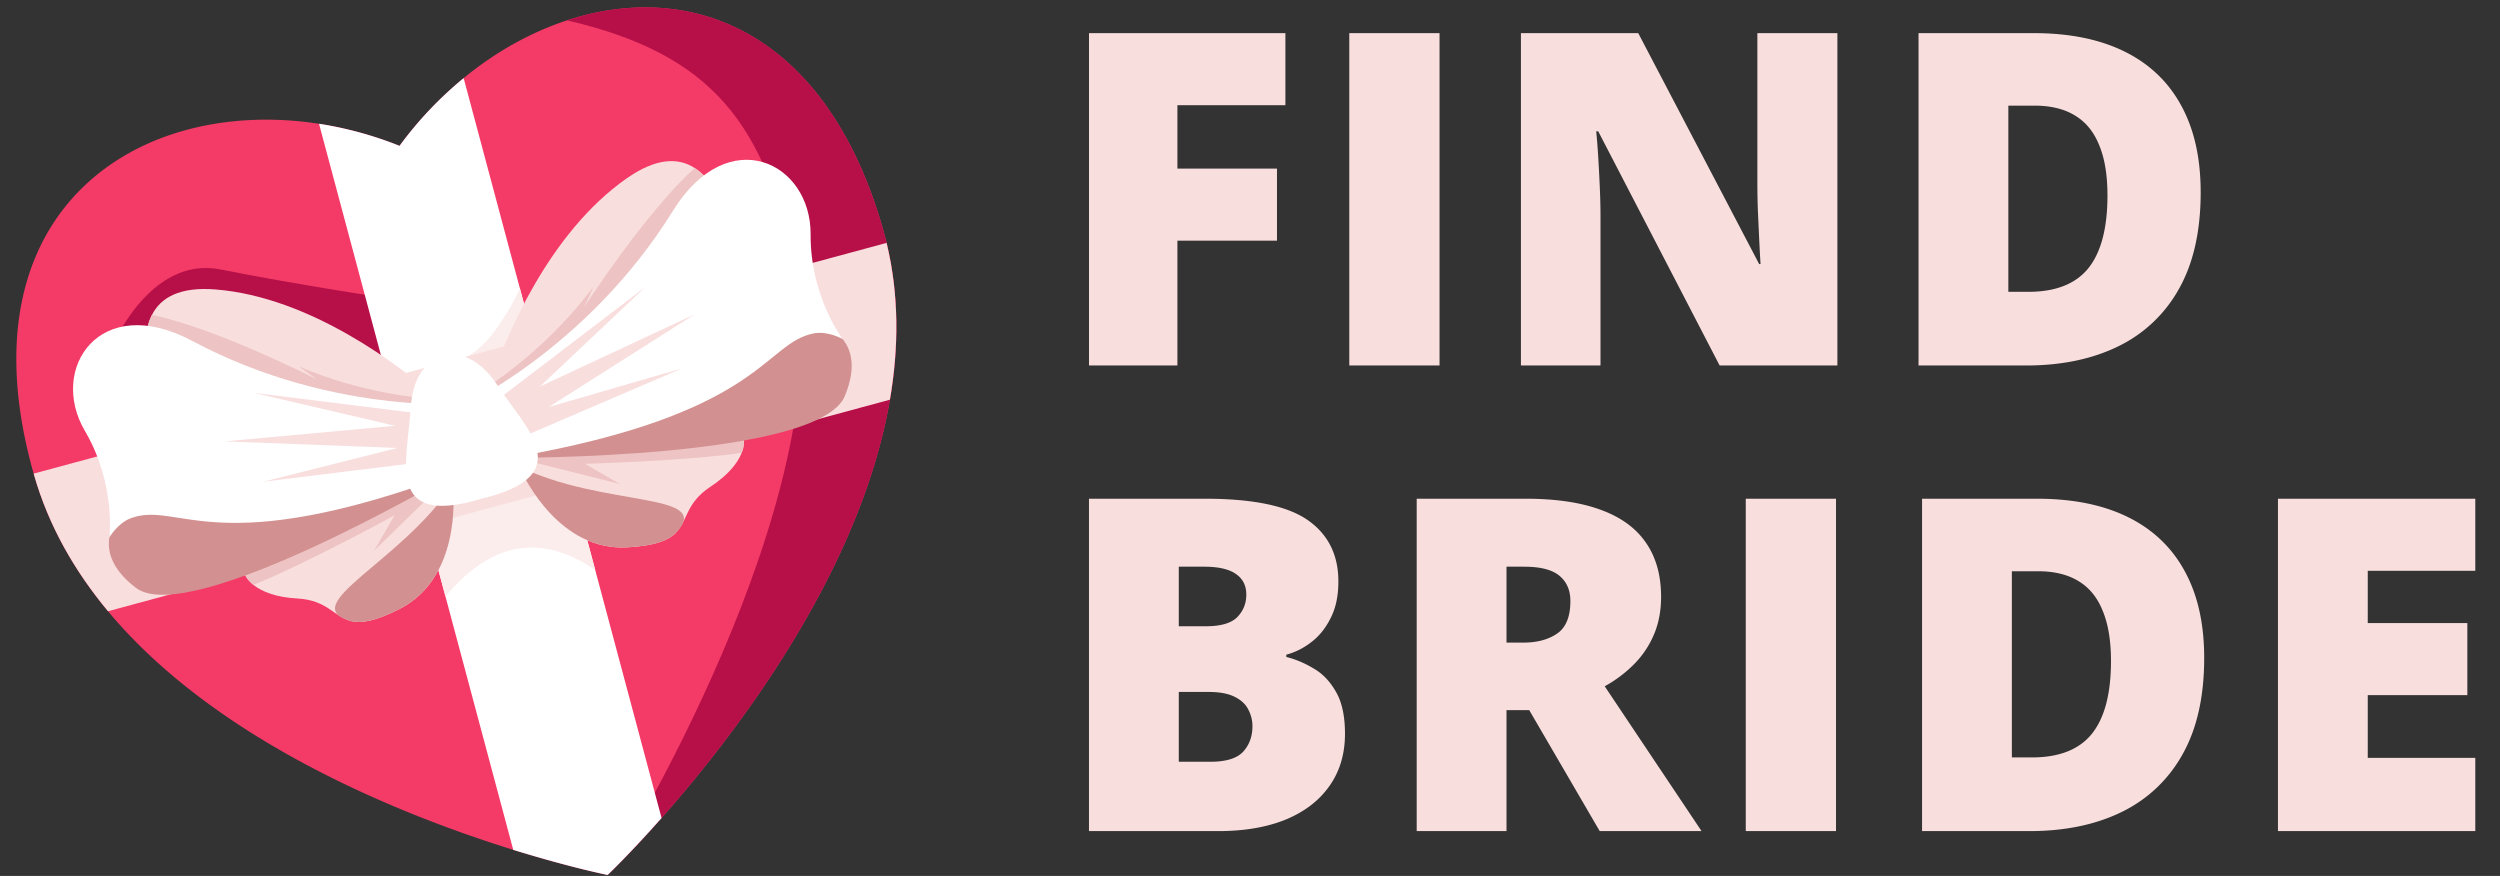 <svg fill="none" xmlns="http://www.w3.org/2000/svg" viewBox="0 0 137 48">
  <rect x="0" y="0" width="137" height="48" fill="#333333" stroke="none"/>
  <path d="M135.646 45.544h-10.814V27.33h10.814v3.949h-5.893v2.865h5.457v3.95h-5.457v3.438h5.893v4.012ZM120.79 36.05c0 2.119-.395 3.88-1.184 5.283a7.587 7.587 0 0 1-3.339 3.164c-1.428.698-3.11 1.047-5.046 1.047h-5.892V27.33h6.304c1.96 0 3.621.336 4.983 1.009 1.362.673 2.396 1.657 3.102 2.952.714 1.296 1.072 2.882 1.072 4.76Zm-5.108.175c0-1.105-.15-2.018-.449-2.74-.291-.732-.731-1.276-1.32-1.633-.59-.365-1.334-.548-2.231-.548h-1.432v10.203h1.096c1.495 0 2.591-.431 3.289-1.295.698-.872 1.047-2.201 1.047-3.987ZM95.668 45.544V27.33h4.946v18.214h-4.946ZM83.602 27.33c1.653 0 3.028.203 4.124.61 1.096.399 1.919.997 2.467 1.794.556.797.835 1.79.835 2.978 0 .739-.125 1.412-.374 2.018a5.151 5.151 0 0 1-1.072 1.632 7.023 7.023 0 0 1-1.644 1.246l5.307 7.936h-5.581l-3.862-6.628h-1.246v6.628h-4.921V27.33h5.967Zm-.075 3.725h-.971v4.16h.922c.756 0 1.374-.165 1.856-.498.482-.332.723-.926.723-1.781 0-.59-.2-1.05-.598-1.383-.4-.332-1.043-.498-1.931-.498ZM59.676 27.33h6.354c2.633 0 4.51.39 5.632 1.17 1.12.781 1.681 1.903 1.681 3.364 0 .798-.145 1.475-.436 2.031-.282.557-.643.997-1.083 1.32a3.772 3.772 0 0 1-1.334.661v.125c.499.124.993.332 1.483.623.498.282.91.71 1.234 1.283.332.565.498 1.333.498 2.305 0 1.104-.283 2.055-.847 2.853-.557.797-1.354 1.412-2.392 1.844-1.039.423-2.272.635-3.7.635h-7.09V27.33Zm4.922 6.989h1.482c.814 0 1.387-.166 1.72-.498.332-.341.498-.752.498-1.234 0-.498-.191-.876-.573-1.134-.374-.265-.955-.398-1.744-.398h-1.383v3.264Zm0 3.6v3.825h1.731c.856 0 1.454-.183 1.794-.548.34-.374.511-.839.511-1.395 0-.324-.075-.628-.224-.91-.141-.29-.386-.523-.735-.698-.349-.182-.83-.274-1.445-.274h-1.632ZM120.597 10.536c0 2.117-.394 3.878-1.183 5.282a7.587 7.587 0 0 1-3.339 3.164c-1.429.698-3.111 1.047-5.046 1.047h-5.893V1.815h6.304c1.96 0 3.621.336 4.984 1.009 1.362.672 2.396 1.657 3.102 2.952.714 1.296 1.071 2.882 1.071 4.76Zm-5.108.174c0-1.105-.149-2.018-.448-2.74-.291-.732-.731-1.276-1.321-1.633-.59-.365-1.333-.548-2.23-.548h-1.433v10.203h1.097c1.495 0 2.591-.432 3.289-1.295.697-.872 1.046-2.201 1.046-3.987ZM100.689 20.029h-6.453L87.583 7.197h-.112c.041.39.078.86.112 1.407.033.549.062 1.11.087 1.682.025.565.037 1.076.037 1.533v8.21h-4.36V1.815h6.428l6.628 12.657h.075c-.025-.398-.05-.86-.075-1.383l-.074-1.607a47.229 47.229 0 0 1-.025-1.432V1.815h4.385v18.214ZM73.941 20.029V1.815h4.946v18.214h-4.946ZM64.523 20.029h-4.846V1.815H70.44v3.949h-5.918V9.24h5.457v3.95h-5.457v6.839Z" fill="#F9DEDE"/>
  <path d="M48.394 12.58c.069.242.135.488.192.73.686 2.844.673 5.742.181 8.594-1.623 9.457-8.495 18.38-12.514 22.922-1.639 1.855-2.802 2.977-2.944 3.112-.006.002-.011.01-.011.01s-2.076-.417-5.172-1.377c-6.127-1.905-16.258-5.935-22.207-13.075-1.828-2.196-3.26-4.682-4.061-7.491l-.014-.05c-2.748-9.7.795-15.729 6.446-18.168 2.734-1.172 5.953-1.504 9.192-1.004 1.483.231 2.97.633 4.413 1.21a20.327 20.327 0 0 1 3.513-3.712c1.741-1.432 3.676-2.513 5.665-3.165C36.07-.526 41.45.553 45.176 5.66c.398.547.776 1.137 1.131 1.774.821 1.46 1.524 3.17 2.087 5.144Z" fill="#F43B67"/>
  <path d="M6.029 19.241s2.077-5.278 6.071-4.472c3.995.805 10.025 1.72 10.025 1.72l1.927 5.406L11.91 25.93 6.029 19.24ZM48.394 12.58c4.651 16.307-14.49 34.783-15.084 35.358.463-.749 12.842-20.636 10.285-33.092-1.65-8.03-4.5-11.863-12.523-13.733 6.75-2.214 14.2.525 17.322 11.467Z" fill="#B70F47"/>
  <path d="m25.408 4.28 10.845 40.546c-1.64 1.854-2.803 2.977-2.944 3.112-.006.002-.011.01-.011.01s-2.077-.417-5.172-1.377L17.482 6.782c1.483.232 2.97.633 4.413 1.211a20.36 20.36 0 0 1 3.513-3.712Z" fill="#fff"/>
  <path d="m28.495 15.823 4.128 15.432c-.755-.553-2.293-1.442-4.1-1.21-1.978.258-3.507 1.9-4.11 2.65l-3.29-12.307.245.043c2.154.364 4.476-.544 5.703-2.242a15.233 15.233 0 0 0 1.424-2.366Z" fill="#FCEDED"/>
  <path d="M48.586 13.31c.686 2.844.673 5.742.181 8.594L5.92 33.495c-1.828-2.195-3.26-4.68-4.061-7.49l-.014-.05L48.586 13.31Z" fill="#F9DEDE"/>
  <path d="M40.643 24.816c-.225.58-.764 1.236-1.716 1.861-1.362.898-1.233 1.86-1.893 2.524-.004.001-.003.005-.003.005l.001.003c-.41.404-1.114.695-2.642.786-3.652.216-5.58-3.617-5.949-4.44-.044-.098.117-1.343.117-1.343s.648-.09 1.637-.214c3.01-.385 9.185-1.127 9.934-.811.568.236.815.866.514 1.63Z" fill="#F9DEDE"/>
  <path d="M40.643 24.816c-3.12.451-8.594.6-8.594.6l1.928 1.11-5.31-1.335 1.528-1.193c3.01-.385 9.185-1.127 9.934-.811.568.236.815.866.514 1.63Z" fill="#EDC3C3"/>
  <path d="M27.984 25.088s16.878.07 18.312-3.384c1.434-3.454-1.685-4.063-1.685-4.063l-5.69.106-5.109 2.037-6.437 4.279.609 1.025Z" fill="#D39090"/>
  <path d="M40.532 15.05c.055.46.07.752.07.752l-1.42.845-6.819 4.06-5.237 2.521-.378.18-.421-.79s.093-.357.29-.964c.048-.15.103-.317.168-.5.916-2.684 3.284-8.402 7.57-11.387 1.623-1.132 2.826-1.136 3.716-.558 1.723 1.106 2.291 4.357 2.46 5.84Z" fill="#F9DEDE"/>
  <path d="m40.532 15.05-1.35 1.597-6.819 4.06-5.237 2.52-.51-1.573-.105-.325s.098-.059.274-.174c.848-.562 3.508-2.45 5.74-5.448l-.522 1.142c.227-.347 3.4-5.232 6.067-7.64 1.725 1.106 2.293 4.357 2.462 5.84Z" fill="#EDC3C3"/>
  <path d="M25.053 22.405s7.089-3.206 11.826-10.855c3.024-4.882 7.57-2.663 7.543 1.298-.023 3.416 1.76 5.737 1.76 5.737s-.803-.47-1.596-.314c-2.746.54-2.78 4.435-16.602 6.817-1.149.198-2.255-.76-2.931-2.683Z" fill="#fff"/>
  <path d="M13.89 32.054c.484.387 1.277.683 2.412.744 1.626.09 1.994.987 2.898 1.228.003 0 .004.002.004.002v.004c.557.142 1.311.038 2.679-.653 3.266-1.656 3.021-5.945 2.93-6.842-.01-.108-.77-1.103-.77-1.103s-.605.25-1.524.64c-2.795 1.186-8.507 3.66-8.997 4.31-.374.491-.273 1.16.368 1.67Z" fill="#F9DEDE"/>
  <path d="M13.89 32.054c2.923-1.184 7.733-3.818 7.733-3.818l-1.114 1.934 3.927-3.835-1.917-.26c-2.795 1.185-8.507 3.66-8.998 4.31-.373.49-.272 1.16.369 1.669Z" fill="#EDC3C3"/>
  <path d="M24.976 25.902S10.41 34.478 7.447 32.214c-2.963-2.265-.57-4.366-.57-4.366l4.975-2.78 5.436-.815 7.703.454-.015 1.195Z" fill="#D39090"/>
  <path d="M9.113 23.549c.182.426.315.686.315.686l1.65.015 7.924.072 5.788-.462.417-.035-.03-.896s-.259-.262-.732-.688c-.116-.104-.247-.222-.394-.347-2.132-1.86-7.033-5.612-12.23-6.031-1.969-.161-3.011.443-3.493 1.392-.94 1.826.192 4.925.785 6.294Z" fill="#F9DEDE"/>
  <path d="m9.113 23.549 1.965.701 7.924.072 5.788-.462-.344-1.619-.072-.334s-.114-.001-.323-.013c-1.014-.058-4.257-.349-7.683-1.816l1.021.725c-.37-.186-5.552-2.81-9.06-3.548-.94 1.826.19 4.925.784 6.294Z" fill="#EDC3C3"/>
  <path d="M26.173 22.102s-7.732.803-15.646-3.423c-5.051-2.698-7.877 1.516-5.878 4.928 1.725 2.944 1.342 5.85 1.342 5.85s.459-.81 1.223-1.076c2.644-.92 4.617 2.433 17.762-2.48 1.092-.407 1.57-1.795 1.197-3.8Z" fill="#fff"/>
  <path d="M19.2 34.026c.003 0 .004.002.004.002l.001.002c.555.145 1.31.04 2.676-.653 3.266-1.655 3.023-5.943 2.932-6.84-2.793 4.244-8.627 6.632-5.614 7.489Z" fill="#D39090"/>
  <path d="m25.178 22.931-11.27-1.403 7.734 1.805-9.34.855 9.474.36-7.352 1.85L25.53 25.03l-.351-2.099Z" fill="#F9DEDE"/>
  <path d="M37.034 29.201c-.004.003-.003.005-.003.005v.003c-.408.405-1.113.694-2.64.785-3.652.216-5.58-3.617-5.95-4.438 4.534 2.261 10.772 1.384 8.593 3.645Z" fill="#D39090"/>
  <path d="m26.327 22.62 9.049-6.9-5.79 5.464 8.506-3.972-8.015 5.09 7.281-2.109-10.287 4.42-.744-1.993Z" fill="#F9DEDE"/>
  <path d="M27.29 21.16c-1.537-2.336-2.996-1.591-2.996-1.591s-1.633.091-1.797 2.887c-.164 2.795-1.419 6.475 3.874 4.877 5.376-1.288 2.456-3.838.919-6.174Z" fill="#fff"/>
</svg>